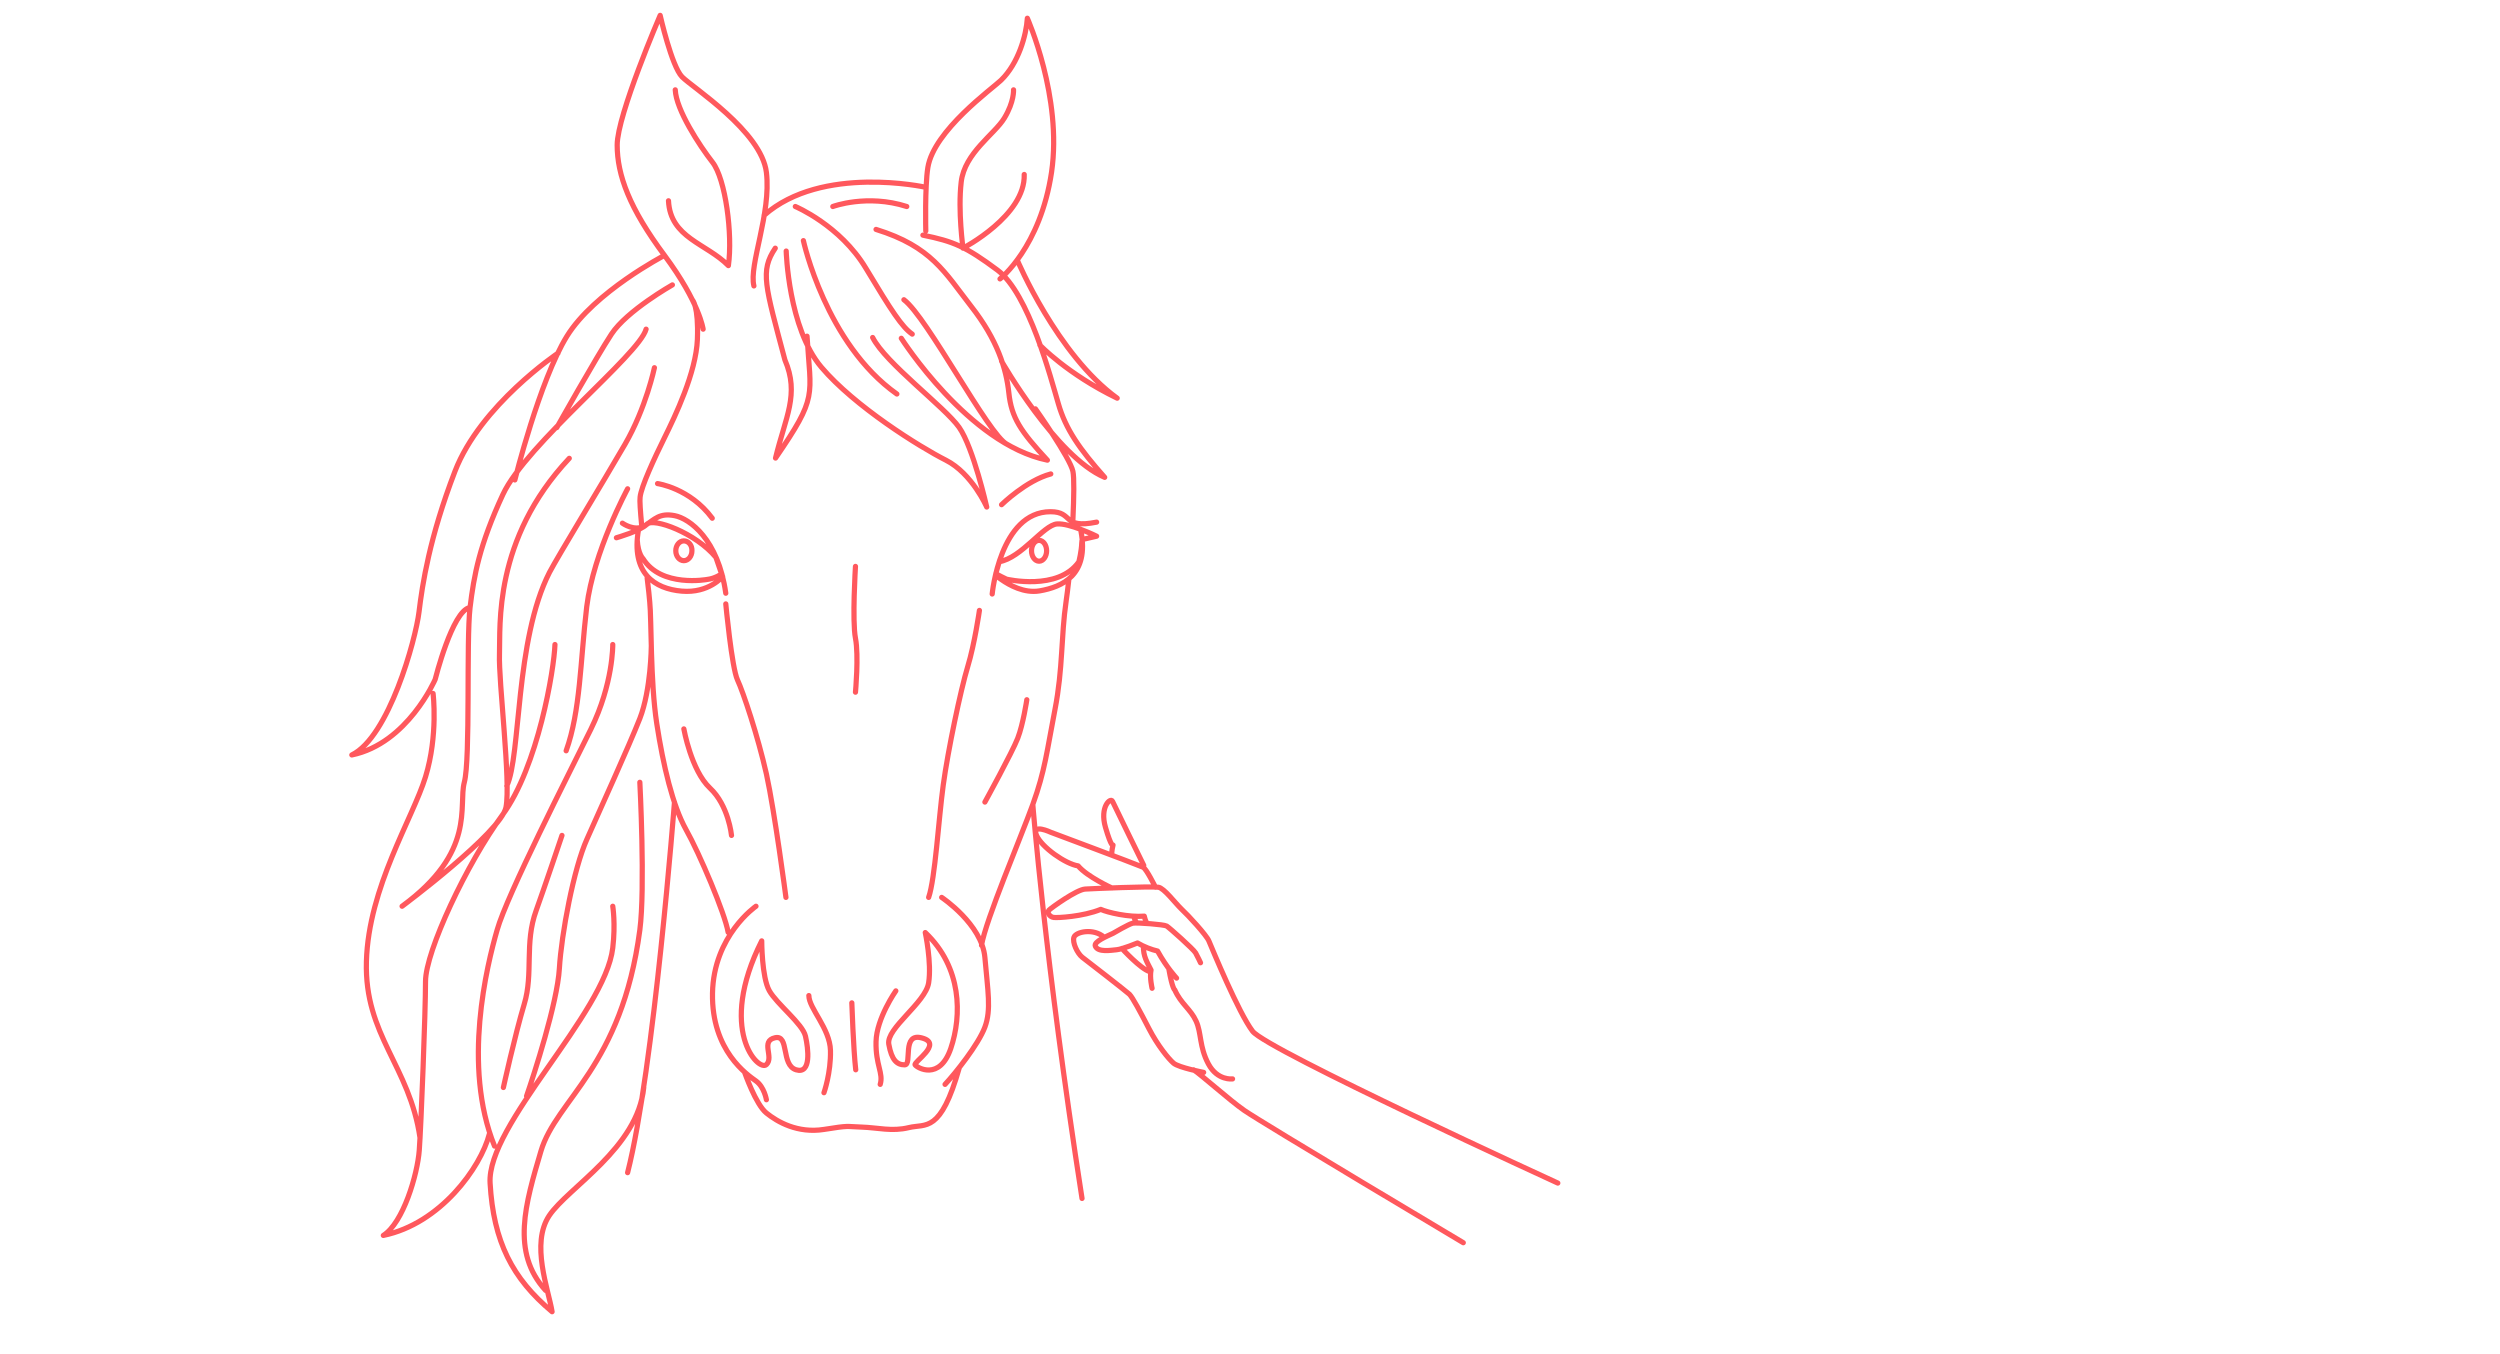 <svg version="1.1" id="Calque_3" xmlns="http://www.w3.org/2000/svg" xmlns:xlink="http://www.w3.org/1999/xlink" x="0px" y="0px" viewBox="0 0 960 520" style="enable-background:new 0 0 960 520;" xml:space="preserve" class="line-drawing">
<style type="text/css">
	.drawing{fill:none;stroke:#FF585D;stroke-width:2;stroke-linecap:round;stroke-linejoin:round;stroke-miterlimit:10;}
</style>
<path class="drawing" d="M270,126.4c0,0-1.3-10.1-14.8-28.3C241.7,80,237,67.2,237,55.7s16.5-49.8,16.5-49.8s4.4,19.5,8.4,23.6
	s30.5,20.9,32.4,36.7c1.9,15.8-6.8,35.6-4.8,43.6 M384,107.1c0,0,15.5-12.1,19.8-41C408,37.3,394.5,7,394.5,7
	c-0.4,6.5-3.4,17.3-10.1,23.8c-3.3,3.2-25.8,19.3-28.1,33.5c-1.2,7.4-0.8,24.4-0.8,24.4 M248.5,221.9c0.5,4.2,0.9,7.6,1,9.3
	c0.7,6.3,0.2,30.5,2.7,46.7c2.5,16.2,6.1,31.4,11.2,40.6c5.2,9.2,15,32.3,16.2,39.5 M246.4,201.7c-0.5-5.3-0.8-9.5-0.6-10.8
	c0.4-4,5.4-14.8,9.4-22.9c4-8.1,12.1-24.9,12.6-37.7s-1.9-15.1-1.9-15.1 M412,199.5c0.4-8.8,0.5-16.2,0-18.5
	c-1.1-5.2-14.4-24-14.4-24 M376.9,363c1.6-9.7,15-41.1,19.7-54.1c4.7-13,5.4-20.4,8.5-36.4c3.1-15.9,2.3-28.1,4.3-41.7
	c0.3-2.3,0.7-5,1-8 M301.8,344.6c0,0-4.3-32.8-7.5-47.4c-3.3-14.6-8.9-31.4-11.1-36.1s-4.5-29.2-4.5-29.2 M376.1,234.4
	c0,0-1.8,12.7-4.5,21.6s-7.6,32.2-9.4,45.5c-1.8,13.2-3.1,35.9-5.6,43.1 M378.2,308c0,0,10.5-19.1,12.6-24.5s3.5-14.8,3.5-14.8
	 M262.6,279.9c0,0,2.8,15.9,10,22.7c7.2,6.7,8.3,18.2,8.3,18.2 M290.3,348c0,0-16.3,11.2-16.7,33.4s13.5,31.4,16.7,33.7s4,7.2,4,7.2
	 M362.9,416.4c4-4.3,12.8-15.3,15.3-22c2.5-6.7,1.1-13.9,0-26.7c-1.1-12.8-16.6-23.1-16.6-23.1 M285.9,411.7c0,0,4.3,12.4,8.4,15.7
	c4.2,3.4,12,7.9,22.1,6.3c10.1-1.6,8.1-1.1,14.4-0.9c6.3,0.2,11.7,1.8,18.2,0.2s12.2,2.4,19.4-23.1 M328.5,217.5
	c0,0-1.3,20.9,0,27.6c1.3,6.7,0,20.7,0,20.7 M327.1,385.1c0,0,0.6,17.8,1.5,25.7 M344,380.5c0,0-7.4,10.5-7.6,19.5
	c-0.2,9,2.9,12.1,1.6,16.4 M316.4,419.6c0,0,2.7-7.6,2.5-16.2c-0.2-8.5-8.3-16.2-8.3-21.1 M355.3,358.1c0,0,2.5,11.6,1.3,19.3
	s-16.4,17.5-15.3,23.6c1.1,6.1,3.1,7.9,6.1,7.9s-1.3-12.6,6.7-10.3c8.1,2.2-3.4,9.2-2.7,10.3s9.4,6.3,13.7-6.3
	C369.4,389.9,369.4,371.5,355.3,358.1z M294.3,408.8c3-2.9-2.4-9,3.3-10.3c5.6-1.3,2.2,10.5,8.1,12.3s4.7-8.1,3.6-12.9
	s-11-12.3-13.9-17.5c-2.9-5.2-2.9-19.1-2.9-19.1C275.3,395.5,291.3,411.7,294.3,408.8z M396.6,308.9c0,0,4.5,58.6,18.9,151.3
	 M241,450.3c10.1-39.7,18-142.3,18-142.3 M355.4,71.9c0,0-39.8-8.8-62,10.8 M297.7,95.3c-5.9,8.8-3.9,14.3,3.7,42.9
	c5.7,13.3,0.2,21.9-3.6,37.7c16.4-23.9,13.5-23.4,12.1-46.8 M301.9,96.4c0,0,0.8,29.6,13.5,44.6s37.7,30.6,47.8,35.7
	c10.1,5.1,15.7,18,15.7,18s-5.1-22.7-10.6-30.6c-5.6-7.9-28.3-24.7-33.2-34.5 M350.3,128.3c-3.9-2.7-7.9-8.8-17.8-25.3
	s-27.1-23.7-27.1-23.7 M346.1,129.9c0,0,25.8,40.6,56.1,46.8c-10.3-11.1-13.8-16.3-14.8-25.8c-1-9.4-4.4-20.4-14.5-33.3
	c-10.1-13-15.2-22.9-36.5-29.5 M348.2,79.3c-15.3-4.9-28.4,0-28.4,0 M308.5,92.4c0,0,8.6,39.6,35.9,58.9 M347.1,115.1
	c8.9,6.6,32.6,52.1,39.6,55.5 M384.6,138.7c0,0,20.9,36.7,39.6,44.6c-9.6-10.8-15-18.5-17.8-28.3c-2.9-9.8-11.3-42.3-23.4-51.3
	c-12.1-9-16.8-11-28.6-13.4 M399.3,132.5c0,0,10.5,11.1,29.7,20.4c-23.1-16.7-38.4-53.1-38.4-53.1 M389.2,34.5c0,0,0.3,4.5-3.5,10.8
	c-3.7,6.2-15.3,13.4-16.6,24.6s0.7,25.4,0.7,25.4s24-12.5,23.5-28.3 M256.7,77.1c0.7,14.3,14.5,16.3,23,24.9
	c1.7-12-1.1-33.3-6.1-39.7s-14-20.2-14.3-27.8 M273.5,199c-8.6-11.6-21-13.3-21-13.3 M403.5,182c-9.4,2.5-18.9,11.8-18.9,11.8
	 M255.1,98.1c0,0-26.9,14-37.4,31s-20,55.2-20,55.2 M258.2,109.4c0,0-17.5,9.9-23.4,18.9s-21,35.9-21,35.9 M248.1,126.4
	c-2.7,9.9-46,44.1-55,63.5s-11.1,31-12.6,43.4c-1.5,12.5,0.2,58-2.2,67.1c-2.4,9,4.7,26.7-23.9,47.6c0,0,38-28.3,39.9-38
	s-2.9-48.3-2.5-58.9s-2.5-43.9,26.8-75.1 M251.3,141.2c0,0-3.2,15.4-11.3,29.4c-8.1,14-26,43.4-29,49.2
	c-13.3,26.1-10.9,70.5-16.4,82 M241,187.7c0,0-13.1,24.1-15.7,45.3c-2.5,21.2-2.4,40-7.9,55.3 M213.1,247.5
	c-0.3,9.4-6.5,47-20.2,65.5c-13.6,18.5-29.5,52.3-29.5,63.9s-1.7,55.4-2.4,64.8c-0.7,9.4-6.2,27.9-13.8,32.7
	c21.9-4.5,37.4-26.1,40.7-38.9 M235.3,247.5c0,0,0.2,15-8.4,32.5s-32.2,63.6-36,77.1c-3.9,13.5-13.5,52.2-1,83 M215.8,320.8
	c0,0-6.9,20.5-9.9,28.8c-4.6,12.6-1,24.1-4.6,36c-3.6,12-8,32-8,32 M250.1,248.1c0,0-0.1,16.8-4.4,27.8c-4.3,10.9-15.3,35-20.3,46.3
	c-5.1,11.3-9.8,36.4-10.6,49.7c-0.8,13.3-9.8,40.9-12.6,49 M235.3,348c0,0,1.1,6.7,0,16c-3,25.3-48.5,68-47.1,90.4
	c1.3,22.4,8.5,36.5,23.8,49.3c-1.4-8.6-8.3-26.1-1.1-36.9c7.2-10.8,34-25.9,36.3-49.2 M245.7,300.4c0,0,2.1,40.7,0,56.7
	c-7,52.8-32.1,65-38,85s-11.6,38.7,1.8,53.4 M214.3,135.6c0,0-29.8,19.9-39.6,45.4s-12.5,43.3-13.8,54s-11.6,48-25.8,54.9
	c21.4-4.4,32-29,32-29s6.6-26.4,13.3-27.6 M166.3,266.3c0,0,2,16-2.9,32c-4.9,16-21.9,42.4-22.7,70.9s16.6,40,20.6,67.8
	 M421.1,200.5c-13.5,2.7-8.7-4-17.7-4c-19.4,0-22.4,31.6-22.4,31.6 M382.3,220.8c0,0,0.8,0.8,2.3,1.8c3,2.1,8.7,5.3,14.6,4.3
	c8.7-1.5,19.1-6.1,15.9-22.9 M421.1,205.9c0,0-2.6-1.3-5.8-2.5c-0.2-0.1-0.3-0.1-0.5-0.2c-3-1.1-6.5-2.2-8.9-2
	c-5.1,0.3-13.7,13.1-22.2,14.5c0,0-1.2,4.3-1.3,4.5s4.1,2.2,4.1,2.2s19.8,4.7,27.8-6.7c0,0,1-4,1.1-7.3c0-1.4,0.5-1.3,0.5-1.3
	L421.1,205.9z M399,207.5c-1.6,0-2.9,1.8-2.9,4s1.3,4,2.9,4s2.9-1.8,2.9-4S400.6,207.5,399,207.5z M278.7,227.8
	c-2.9-20.7-13.9-28.7-19.7-29.8c-5.8-1.1-7.6,1.4-11.4,3.9c-3.9,2.4-8.6-1-8.6-1 M245.2,203.3c-3,16.9,6.2,22.8,16.6,23.7
	c10.4,0.9,15.7-5.6,15.7-5.6 M244.7,207.3c0.3,5.5,2.2,7.2,2.2,7.2c7,11.3,24.7,8,24.7,8c2.9-0.3,5.5-2.1,5.5-2.1l-2.2-6.4
	c-7.7-9.3-23.9-15.3-26.5-12.7c-2.5,2.6-11.7,5.2-11.7,5.2 M262.6,207.7c-1.7,0-3.1,1.7-3.1,3.8c0,2.1,1.4,3.8,3.1,3.8
	s3.1-1.7,3.1-3.8C265.8,209.4,264.4,207.7,262.6,207.7z"/>
<path class="drawing" d="M451.8,375.6c0,0-3.7-3.9-7.3-10.4c-2.2-0.5-5.2-1.6-7.7-3.1c0,0-5.8,2.4-8,2.6s-7.2,1.1-8.2-1.4
	c-0.7-1.7,4.5-3.8,6.8-4.9c0,0,6.1-3.6,7.6-3.9c1.5-0.3,12,0.5,13,1.1c1,0.6,10.3,8.9,11.1,10.3s1.9,3.8,1.9,3.8 M439.1,363.3
	c-0.2,3.8,1.5,6.4,2.9,9.2c-0.6,2.8,0.4,7,0.4,7 M440.7,354.6c-0.4,0-0.9-1.1-1.3-2.8c-5.9,0.5-14.1-1.4-16.7-2.6
	c-6.9,2.8-16.6,3.3-18.1,3.1c-1.5-0.2-2.7-1.9-1.8-2.8c0.9-0.9,10.6-7.9,13.9-8.1c3.3-0.2,24.9-1.1,28.1-0.7c2.2,0.3,6.4,6,8.9,8.4
	c2.5,2.3,9.6,10,10.5,12.2c1.4,3.3,11.4,27.6,16.8,34.7c5.4,7.1,117.2,58.3,117.2,58.3 M435.5,352c0.1,1.2,1,2.3,1,2.3 M448.8,371.9
	c1.4,8,2.3,8.2,2.3,8.2c2.4,5.4,6.1,7.4,8.2,12c2.1,4.6,1.2,9.8,4.7,16.4s9.3,5.8,9.3,5.8 M443.7,340.7c0,0-3.6-7.3-4.8-7.7
	c-3.3-1.4-35.4-13.4-35.4-13.4s-7.4-3.5-5.5,1.1c1.9,4.6,11.2,11.1,16,11.8c3.5,4.2,13,8.5,13,8.5 M439.2,332.3c0,0-11.3-23-12-24.6
	c-0.7-1.6-5,2.1-2.7,10c2.3,7.9,2.9,6.8,2.9,6.8s-0.7,2.8-0.4,3.8 M424,359.9c-4.1-3.6-10.9-2.1-11.6,0c-0.7,2,1.3,6.2,3.2,7.7
	c2,1.5,16.8,13,18.1,14.2c1.2,1.2,4.2,6.8,7.5,13.2c3.3,6.4,7.5,11.6,9.5,13.3c2.1,1.7,11.5,3.5,11.5,3.5 M430.8,364.2
	c0,0,7.2,7.9,10.7,8.9 M458.3,410.8c2.3,1.3,14.1,11.9,19.5,15.6c7.4,5.1,84.1,50.8,84.1,50.8"/>
</svg>
